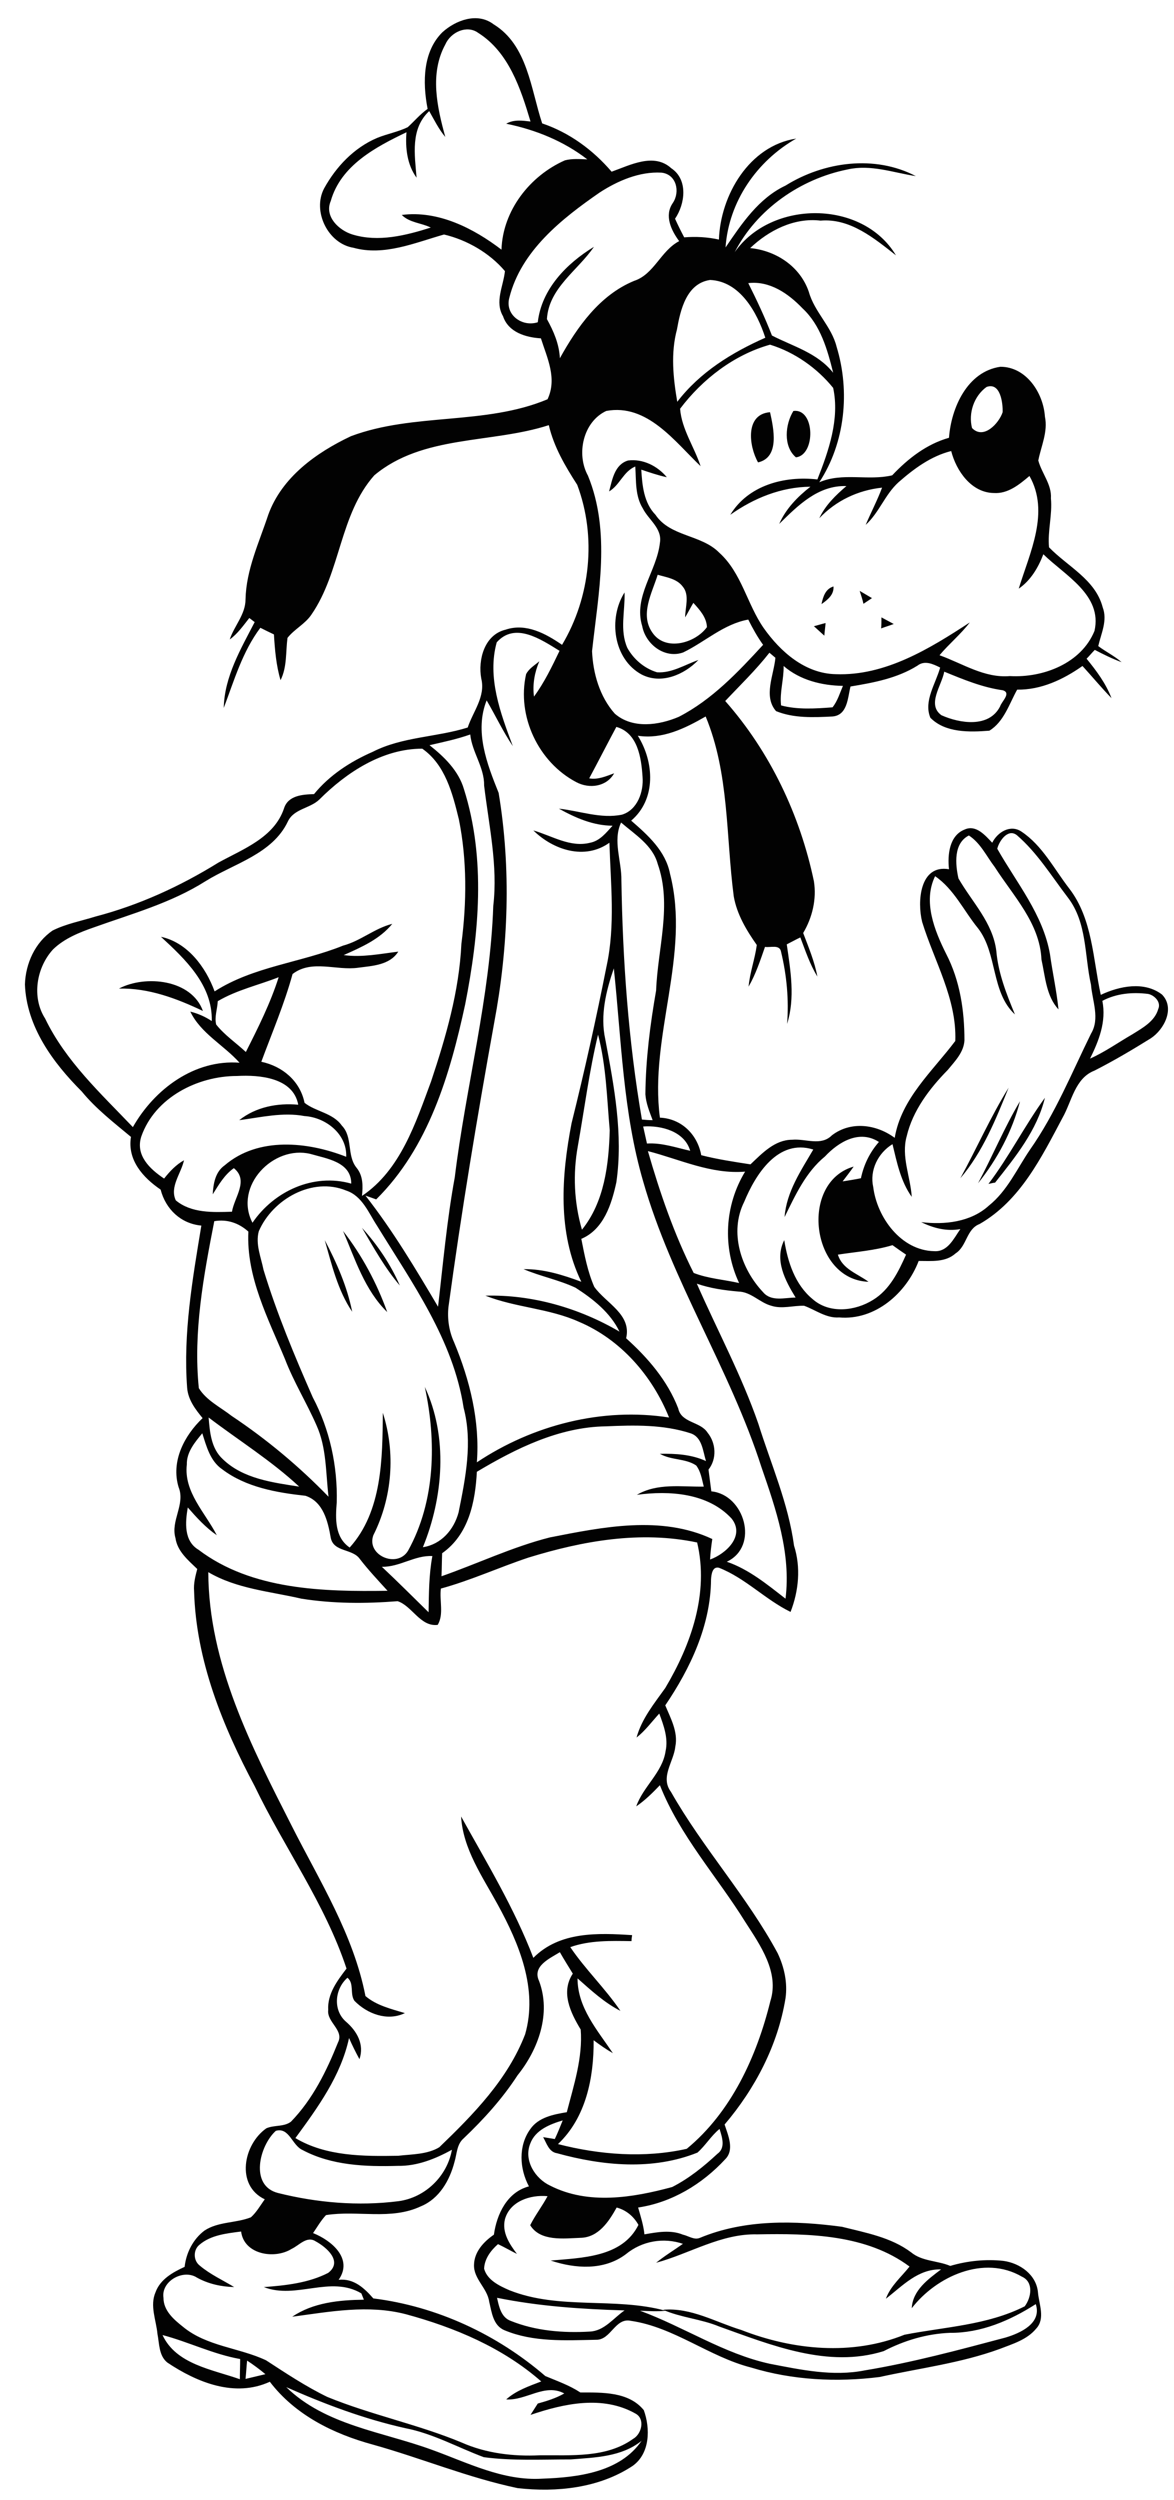 <?xml version="1.0" encoding="utf-8"?>
<!-- Generator: Adobe Illustrator 21.0.2, SVG Export Plug-In . SVG Version: 6.00 Build 0)  -->
<svg version="1.2" baseProfile="tiny" id="Layer_1" xmlns="http://www.w3.org/2000/svg" xmlns:xlink="http://www.w3.org/1999/xlink"
	 x="0px" y="0px" viewBox="0 0 372 792" overflow="scroll" xml:space="preserve">
<path fill="#020202" d="M102.9,392.9c3.8,7.2,7.1,14.7,8.7,22.7C107,408.8,105.1,400.6,102.9,392.9 M108.7,390
	c6,7.7,10.7,16.5,14,25.7C115.6,408.8,112.5,398.9,108.7,390 M114.7,389c4.9,5.4,9.1,11.6,12,18.3C122,401.8,118.4,395.3,114.7,389
	 M309.9,374.9c4.6-8.6,8.3-17.6,13.3-26C320.8,358.3,316,367.3,309.9,374.9 M313.2,375.1c6.6-8.7,11.5-18.5,17.9-27.3
	c-2.5,10.3-9.3,18.7-15.8,26.9C314.8,374.7,313.8,375,313.2,375.1 M304.3,373.3c5.2-9.5,9.6-19.5,15.3-28.7
	C315.6,354.5,311.4,365,304.3,373.3 M37.7,313.2c8.4-4.4,23-2.9,26.6,7.1C55.9,316.3,47.1,313,37.7,313.2 M257.9,198.4
	c1.2-0.3,2.4-0.7,3.7-1c-0.1,1.3-0.3,2.6-0.4,4C260.1,200.4,259,199.4,257.9,198.4 M279.3,195.6c1.3,0.7,2.6,1.4,3.9,2.1
	c-1.3,0.5-2.7,0.9-4,1.4C279.3,198.2,279.3,196.5,279.3,195.6 M203.3,213.7c-9-4.9-10.6-17.8-5.4-26c0.2,5.9-1.6,12,0.9,17.6
	c2,3.6,5.4,6.5,9.4,7.7c4.7,0.3,8.8-2.4,13.1-3.9C216.8,213.8,209.5,216.9,203.3,213.7 M272.4,187.2c1.3,0.8,2.6,1.5,3.9,2.3
	c-0.7,0.5-2,1.3-2.7,1.8C273.3,189.9,272.8,188.5,272.4,187.2 M260.3,191.4c0.5-2.3,1.2-4.8,3.8-5.6
	C264.3,188.4,262.3,190,260.3,191.4 M240.2,146.5c-2.9-5.1-4.2-15.3,3.8-15.9C245.1,135.6,247.2,144.9,240.2,146.5 M251.4,130.2
	c6.9-0.9,7.1,14,0.8,14.7C248.1,141.4,248.8,134.4,251.4,130.2 M287.3,78.3C287.8,78.8,287.8,78.8,287.3,78.3 M287.3,76.3
	C287.8,76.8,287.8,76.8,287.3,76.3 M285.3,75.3C285.8,75.8,285.8,75.8,285.3,75.3 M90.7,756.3c12.4,12.1,30.4,14.1,46,19.8
	c11.4,4.1,22.7,10,35.2,9.2c11.2-0.4,24.6-2,31.4-12c-6.3,5.1-14.7,5.3-22.4,5.9c-9.2,0-18.5,0.5-27.6-0.7
	c-8.3-3.1-16.1-7.5-24.9-9.2C115.4,766.4,102.9,761.7,90.7,756.3 M78.3,747.9c-0.2,1.9-0.3,3.9-0.5,5.8c2.1-0.5,4.2-1,6.3-1.5
	C82.3,750.7,80.3,749.2,78.3,747.9 M51.5,739.8c4.3,9.3,15.8,10.9,24.5,14c0-2.2,0.1-4.3,0.1-6.4C67.6,745.9,59.8,742,51.5,739.8
	 M157.5,728c0.6,2.8,1.3,6.2,4.3,7.3c7.9,3.2,16.7,3.9,25.1,3.4c4.6-0.2,7.5-4.3,11-6.7C184.4,731.6,170.8,730.7,157.5,728
	 M63.2,711.2c-2,1.6-2,5,0.1,6.6c3.3,2.8,7.3,4.6,10.9,6.8c-4.1-0.1-8.2-1-11.8-3c-4.3-2.8-11.4,1.1-10.6,6.4c0,4.1,3.3,6.9,6.2,9.2
	c7.5,6.2,17.8,6.6,26.3,10.6c6.3,4.1,12.6,8.3,19.4,11.6c13.9,5.7,28.8,8.7,42.7,14.5c7.7,3.4,16.3,4.4,24.6,4
	c10-0.1,21.1,0.9,29.6-5.2c2.7-1.5,3.9-6.3,0.8-8c-10.4-5.9-22.7-3.2-33.3,0.4c0.8-1.2,1.5-2.4,2.3-3.6c2.9-0.8,5.8-1.7,8.4-3.2
	c-6.2-3.3-12,2.3-18.4,1.9c3.1-2.8,7.2-4.2,11.1-5.7c-12.2-10.7-27.4-17.1-42.9-21.3c-11.9-3.1-24.1-0.8-36,0.8
	c6.6-4.5,14.9-5.3,22.7-5.4c-0.2-0.5-0.6-1.5-0.8-2c-9.8-5.8-20.7,2-30.9-2c6.9-0.5,14.2-1.3,20.4-4.5c4.7-3.6-0.5-8.1-4-10
	c-2.8-1.8-5.2,1.3-7.6,2.4c-5.4,3.4-15.1,1.8-16-5.5C71.8,707.6,66.8,708.1,63.2,711.2 M160,703.1c-1,4.2,1.4,7.8,3.8,11
	c-2-1-3.9-2.1-6-3.1c-2.3,2-4.3,4.7-4.4,7.8c1,3.6,4.8,5.4,8,6.8c15.8,6.3,33.4,2.1,49.5,6.5c-2.7,0.3-5.4,0.1-8.1,0
	c13.9,5.1,26.5,13.6,41.1,16.8c9.9,1.9,20,4.1,30.1,2.1c15.1-2.5,29.9-6.5,44.6-10.4c4.7-1.4,11.6-4.5,9.6-10.6
	c-8.1,5.2-17.4,9.2-27.2,9.1c-7.4,0.3-14.4,2.4-21,5.8c-17.6,5.5-35.6-1.9-52.1-7.8c-5.8-2.4-12.1-2.8-17.8-5.3
	c8.8-0.8,16.6,3.9,24.8,6.4c16.4,6.4,35.1,8.2,51.7,1.5c12.8-2.5,26.2-3,38.1-9c2.1-2.8,2.9-7.7-0.9-9.4c-12-7-27.1-0.1-34.9,10
	c0.3-5.7,5.2-9.2,9.3-12.3c-7.3-0.2-12.2,5.2-17.5,9.3c1.5-4.1,4.9-6.9,7.5-10.2c-13.7-10.2-31.8-10.5-48.2-10.2
	c-11.5-0.3-21.4,6.1-32.1,9c2.7-2.2,5.7-4,8.5-6c-6.2-2.1-13-0.9-18.1,3.3c-6.9,5.2-16,4.6-23.8,2c9.9-0.9,22.7-1,27.8-11.3
	c-1.5-2.7-3.9-4.7-6.9-5.5c-2.5,4.5-5.8,9.5-11.5,9.6c-5.3,0.2-12.7,1.2-15.9-4c1.6-3.2,3.8-6,5.5-9.2
	C168,695.3,161.6,697.4,160,703.1 M87.4,675.1c-5.2,4.7-8.4,17.4,0.7,19.7c12.4,3.1,25.4,4.2,38.1,2.6c8.5-1.1,15.5-7.9,17-16.3
	c-5.3,2.9-11,5.2-17.1,5.1c-10.2,0.3-21-0.1-30.2-5C92.5,679.7,91.7,673.9,87.4,675.1 M168,679.2c-2.1,5.3,1.6,11.1,6.4,13.3
	c12,6.1,26.1,3.8,38.6,0.4c5.3-2.7,10-6.5,14.3-10.5c2.7-1.9,1.5-5.3,0.7-7.9c-2.7,2.2-4.4,5.2-7,7.5c-14.2,5.7-30,4.2-44.5,0.2
	c-2.6-0.4-3.3-3.2-4.4-5.1c1.2,0.2,2.5,0.4,3.7,0.6c0.9-1.9,1.7-3.9,2.5-5.9C174.3,673,169.6,674.8,168,679.2 M121,496.4
	c5,4.7,9.9,9.6,14.8,14.4c0.1-5.9,0.1-11.9,1.2-17.8C131.4,492.7,126.7,496.5,121,496.4 M167.4,493.5c-9.3,3.1-18.2,7.2-27.7,9.8
	c-0.5,3.8,1,8.1-1,11.5c-5.5,0.7-8.1-6-12.7-7.5c-10.2,0.8-20.4,0.8-30.5-0.8c-9.9-2.3-20.5-3.1-29.5-8.4
	c0.1,29,13.7,55.3,26.5,80.5c8.8,17.4,19.5,34.3,23.3,53.8c3.5,3,8.2,4.1,12.5,5.4c-5.6,2.7-12,0.2-16-3.9c-1.5-2.2,0-5.5-2.2-7.3
	c-4,3.5-4.7,10.2-0.5,13.9c3.5,3,5.9,7.2,4.3,11.9c-1.2-2.2-2.3-4.4-3.3-6.7c-2.6,12-9.9,22-17,31.7c9.7,5.8,21.6,5.8,32.6,5.6
	c4.4-0.5,9.2-0.4,13-2.7c10.8-10.4,21.7-21.5,27.2-35.8c4.1-14.3-1.9-28.7-8.7-41.1c-4.8-8.8-11-17.6-11.6-27.9
	c8.1,14.6,16.9,29.1,22.9,44.8c8.3-8.4,20.5-7.9,31.3-7.2c-0.1,0.5-0.2,1.4-0.2,1.9c-6.5-0.1-13.2-0.3-19.4,1.9
	c4.8,7.1,11.1,13.1,15.9,20.2c-5.1-2.6-9.3-6.5-13.6-10.3c0,9.3,6.3,16.4,11.2,23.7c-2.1-1.2-4.1-2.6-6.1-4.1
	c0.1,11.8-2.4,24.5-11.3,32.9c13.2,3.4,27.4,4.5,40.8,1.5c14.1-11.6,22.2-29.3,26.5-46.8c2.9-9.1-3.2-17.7-7.9-25
	c-9-14.5-20.8-27.4-27.1-43.4c-2.3,2.4-4.7,4.8-7.5,6.7c2.2-6.3,8.3-10.7,9.3-17.5c0.9-4.1-0.6-8.1-2-11.9c-2.4,2.6-4.4,5.4-7.2,7.6
	c1.6-5.9,5.6-10.8,9.1-15.7c8.2-13.8,13.9-30,10.1-46.1C202.9,484.9,184.6,488.2,167.4,493.5 M59.2,464c-1,8.7,5.8,15.2,9.5,22.4
	c-3.5-2.4-6.4-5.6-9.2-8.8c-0.8,4.7-1.3,10.6,3.4,13.4c16.9,12.8,39.6,13.3,59.9,13c-3-3.3-6.1-6.6-8.8-10.1
	c-2.3-3.3-8.3-2.1-9.2-6.7c-0.9-5.1-2.3-11.4-8-13.3c-9.2-1-18.9-2.7-26.4-8.4c-3.8-2.6-5-7.3-6.3-11.4
	C61.7,457,59.1,460.1,59.2,464 M192,451.9c-14.8,0.2-28.5,7-40.9,14.4c-0.5,9.6-2.6,19.9-11,25.8c-0.1,2.4-0.1,4.9-0.2,7.3
	c11.4-4,22.5-9.3,34.3-12.3c16.8-3.3,35.3-7.1,51.5,0.5c-0.3,2.1-0.6,4.3-0.7,6.5c5-1.8,11.2-7.5,6.8-13c-7.5-8.1-19.7-8.9-30-7.5
	c6.5-3.8,14.1-2.5,21.2-2.6c-0.6-2.3-0.9-4.7-2.4-6.7c-3.4-2.3-7.9-1.6-11.5-3.7c5-0.1,10,0.2,14.6,2.3c-1-3.2-1.2-7.6-4.9-8.8
	C210.2,451.3,201,451.5,192,451.9 M66.1,449.1c0.4,4.7,0.8,9.8,4.5,13.2c6.4,6.2,15.8,7.4,24.2,8.7C86,462.8,75.7,456.4,66.1,449.1
	 M67.9,386.9c-3.4,17.4-6.7,35.1-4.9,52.9c2.4,3.9,6.8,6,10.4,8.8c11.1,7.4,21.4,16,30.7,25.6c-0.9-7.6-0.6-15.5-3.8-22.6
	c-3.1-7.1-7.2-13.7-10-21C85,417.8,78,404.6,78.7,390.2C75.7,387.5,72,386.2,67.9,386.9 M82,390.1c-1.1,4.1,0.7,8.2,1.5,12.2
	c4.2,13.8,9.8,27.2,15.6,40.4c5.4,10.2,7.9,21.8,7.6,33.3c-0.4,5.1-0.7,11,4.1,14.3c10.3-11.4,10.4-28.2,10.5-42.7
	c4.1,12.7,3,26.9-3,38.8c-2.3,6.4,7.6,10.6,11,4.9c8.7-15.7,9-34.8,5.3-51.9c7.4,15.8,5.9,34.9-0.6,50.8c5.8-0.9,9.8-5.5,11.3-11
	c2.2-10.9,4.5-22.2,1.6-33.2c-3.3-21.5-16.3-39.5-27.4-57.6c-2.7-4.1-4.7-9.5-9.8-11.2C99,372.8,86.4,379.9,82,390.1 M205.3,364.7
	c3.8,13.2,8.3,26.3,14.5,38.6c4.6,1.8,9.6,2.1,14.4,3.2c-5.3-11.3-4.6-24.6,1.9-35.3C225.3,372.1,215.4,367.3,205.3,364.7 M80,387.4
	c6.8-10,19.3-15.8,31.3-12.4c0-6.9-7.8-7.9-12.9-9.4C86.6,362.7,74,375.8,80,387.4 M261.4,366.4c-6.1,5-9.4,12.3-12.8,19.2
	c0.6-8,5.2-14.7,9.1-21.4c-11.2-3.5-18.3,7.9-21.9,16.6c-4.8,9.6-1,21.2,6,28.6c2.6,3.1,6.9,1.7,10.3,1.7
	c-3.3-5.4-6.8-11.9-3.6-18.2c1.1,6.9,3.4,14.1,9,18.7c5.3,4.7,13.5,3.8,19.2,0.2c5.2-3.2,8-8.9,10.4-14.3c-1.5-1-2.9-2-4.3-3
	c-5.6,1.7-11.5,2.1-17.3,3c1.4,4.6,6.2,6,9.7,8.6c-18.2-0.6-22-31.5-4.7-36.5c-1.1,1.6-2.3,3.1-3.5,4.7c1.9-0.3,3.8-0.6,5.8-1
	c0.9-4.3,2.8-8.2,5.7-11.5C272.3,357.8,265.7,361.8,261.4,366.4 M203.8,356.9c0.4,1.8,0.8,3.6,1.2,5.4c4.7-0.3,9.2,1.3,13.7,2.3
	C216.9,358.4,209.5,356.5,203.8,356.9 M44.8,360c-2,6,2.7,10.4,7.2,13.4c1.8-2.3,3.8-4.4,6.3-5.8c-0.9,4.2-4.6,8.4-2.6,12.7
	c4.9,4.1,11.8,3.8,17.8,3.6c0.8-4.7,5.4-9.9,0.6-13.8c-3,2.1-4.8,5.3-6.7,8.3c0.2-3.4,0.8-7.1,3.8-9.2c10.6-9.1,26.3-7.5,38.5-2.7
	c0.3-7.2-6.5-12.5-13.2-12.9c-6.9-1.3-13.8,0.4-20.7,1.3c5.3-4.2,12.1-5.5,18.7-4.9c-1.6-8.6-12.3-9.5-19.4-9.1
	C62.5,340.9,49.1,347.8,44.8,360 M189.5,327.8c-2.8,11.6-4.3,23.5-6.4,35.3c-1.6,8.8-1.2,17.9,1.3,26.5c7.1-8.8,8.5-20.6,8.8-31.5
	C192.3,347.9,192.1,337.7,189.5,327.8 M349.3,317.1c1.3,6.6-1.1,12.6-3.9,18.3c4.7-2.1,8.9-5.1,13.4-7.7c3.2-2,7.1-4.1,8.2-8
	c1-2.2-1.2-4.4-3.2-4.8C358.9,314.3,353.8,314.7,349.3,317.1 M69,317.2c-0.1,2.4-1.1,5-0.5,7.4c2.7,3.4,6.3,5.8,9.4,8.7
	c3.9-7.7,7.8-15.5,10.4-23.7C82,312.1,75.1,313.6,69,317.2 M191.8,329.3c2.8,14.9,5.7,30.1,3.5,45.3c-1.5,6.9-4,14.9-11.1,17.9
	c1,5.1,2,10.4,4.1,15.2c3.7,5.2,11.9,8.7,10.1,16.3c6.9,6.2,13.1,13.4,16.5,22.2c1,4.7,7,4.1,9.3,7.7c2.7,3.3,3,8.3,0.3,11.7
	c0.3,2.3,0.6,4.6,0.9,6.9c10.5,1,15.3,17.4,4.9,22.3c7,2.4,12.8,7.2,18.6,11.7c1.8-14.3-3-28.3-7.6-41.6c-10-31.2-28.5-59-37.5-90.6
	c-6.4-21.9-6.9-44.9-9.3-67.5C192.1,313.8,190.1,321.6,191.8,329.3 M316,268.9c6.1,10.8,14.5,20.8,16.7,33.4
	c0.8,5.8,2.1,11.6,2.7,17.5c-3.9-4.2-4.2-10.4-5.4-15.8c-0.5-11.5-8.9-20.1-14.8-29.3c-2.6-3.4-4.5-7.6-8.2-10
	c-4.9,2.5-4.3,9.1-3.3,13.6c4.3,7.5,10.9,14,12,23c0.6,7,3.2,13.6,5.9,20.1c-7.6-7-5.5-19.3-11.7-27.3c-4.5-5.5-7.6-12.4-13.6-16.5
	c-3.9,8-0.2,17.2,3.5,24.6c4.4,8.5,5.8,18,5.8,27.4c-0.2,3.8-3,6.6-5.3,9.4c-5.8,5.9-11.1,12.9-13,21c-1.8,6.4,1.2,12.8,1.6,19.2
	c-3.5-4.9-4.7-10.9-6.1-16.7c-4.6,2.8-7.3,8.3-6.1,13.6c1.2,9.6,8.8,20.1,19.3,20.3c4.3,0.3,6.2-4,8.3-7c-4.3,0.8-8.6-0.3-12.4-2.2
	c7.4,0.9,15.7,0,21.4-5.2c5.9-4.7,9-11.8,13.1-17.8c8-11.4,13.2-24.3,19.3-36.7c2.9-4.8,0.4-10.4,0-15.5c-2.1-9.3-1.2-19.6-7.3-27.6
	c-5.2-6.8-9.7-14.2-16.2-19.8C319.4,262.4,316.6,266.4,316,268.9 M196.8,260.6c-2.7,5.8,0.2,12.2,0.1,18.3
	c0.4,25.4,2.2,50.8,6.5,75.8c1.1,0.1,2.2,0.2,3.4,0.2c-1-2.7-2.1-5.3-2.3-8.2c0.1-11.1,1.5-22,3.4-32.9c0.5-13.3,5.1-27.1,0.5-40.1
	C206.8,267.8,201.2,264.4,196.8,260.6 M101.2,253.3c-3,2.9-8.1,2.9-10,7c-4.9,10.3-17.1,13.3-26.1,18.9
	c-10.9,6.9-23.3,10.3-35.3,14.6c-4.6,1.6-9.4,3.5-13,7c-5.3,5.8-6.8,15.2-2.5,21.9c6.5,13.5,17.6,23.7,27.8,34.4
	c6.8-12,19.5-21.5,33.8-20.4c-5-5.6-12.3-9.3-15.6-16.2c2.4,0.6,4.7,1.6,6.8,3c0.3-11.4-8.4-19.6-16.1-26.7
	c8.4,1.8,14.2,9.6,17,17.3c12.3-7.9,27.3-9.1,40.7-14.5c5.6-1.5,10-5.5,15.6-6.9c-4,4.9-9.8,7.4-15.4,9.9c5.8,0.8,11.6-0.4,17.3-1.1
	c-2.7,4.3-8.2,4.5-12.7,5.1c-6.9,1-14.7-2.7-20.8,2c-2.6,9.5-6.5,18.6-9.9,27.8c6.7,1.4,12.3,6.1,13.7,13c3.5,2.8,9,3.2,11.8,7.2
	c3.6,3.7,1.5,9.5,4.7,13.4c2.1,2.6,2,5.8,1.7,8.9c12.2-8.2,17-23.1,21.9-36.3c4.7-14.1,8.9-28.6,9.6-43.6
	c1.7-13.1,1.8-26.5-0.8-39.4c-2-8.2-4.3-17.3-11.6-22.4C121.2,237.2,109.8,244.7,101.2,253.3 M136.1,236.1
	c4.7,3.7,9.2,8.1,10.9,13.9c7,22.1,4.8,45.8,0.4,68.2c-4.8,22.2-11.6,45.4-28.2,61.8c-1.1-0.4-2.2-0.8-3.4-1.2
	c8.7,11.1,15.9,23.2,23,35.2c1.6-13.7,2.8-27.4,5.3-41c3.5-28.7,11.2-57,12.2-86c1.5-12.8-1.4-25.5-2.9-38.1
	c0.1-5.8-3.8-10.5-4.4-16.2C144.8,234.2,140.4,235.1,136.1,236.1 M299.2,212.8c-0.8,4.4-5.6,10.4-0.9,13.8
	c5.8,2.6,15.1,4.1,18.6-2.8c0.5-1.6,3.6-4.2,0.9-5.1C311.3,217.8,305.3,215.3,299.2,212.8 M248.3,211c0.1,4.2-1.3,8.4-0.8,12.5
	c5.3,1.4,10.9,1,16.3,0.6c1.6-2,2.3-4.5,3.3-6.8C260.4,217.2,253.5,215.5,248.3,211 M157.4,203.5c-3.1,11.1,1.2,22.5,5.1,32.9
	c-3.1-4.6-5.5-9.7-8.3-14.5c-3.9,9.8,0.1,20.1,3.8,29.3c4,24,3.1,48.9-1.4,72.8c-5.4,29.9-10.4,59.9-14.5,90.1
	c-0.4,3.8,0.2,7.7,1.8,11.2c5,12,8.2,25,7.2,38c17.7-11.8,39.7-17.5,60.9-14.2c-5.3-13.2-15.3-24.7-28.5-30.3
	c-9.5-4.3-20.1-4.5-29.7-8.3c14.8-0.4,29.7,3.9,42.5,11.4c-2.9-6-8.3-10.3-13.9-13.9c-5.3-2.5-11.1-3.6-16.5-5.9
	c6.3-0.1,12.4,1.8,18.3,4c-7.6-15.6-6.3-33.6-3.1-50.2c4.1-16.5,7.8-33.1,11.1-49.8c2.8-12.9,1.3-26.1,0.9-39.1
	c-7.8,5.6-17.8,2.3-24.1-3.9c5.9,1.7,11.7,5.5,18,3.9c3.1-0.6,5.1-3.2,7.1-5.4c-6.1,0-11.8-2.5-17-5.4c6.6,0.7,13.3,3.3,20,1.9
	c4.9-1.5,6.9-7.3,6.5-12c-0.4-6-1.5-13.9-8.3-15.8c-2.9,5.4-5.7,10.9-8.6,16.3c2.8,0.5,5.4-0.7,7.9-1.6c-2.4,4.3-7.9,5-12,2.8
	c-12-6.3-18.9-20.9-15.9-34.2c0.9-1.8,2.7-2.8,4.2-4.1c-1.5,3.5-2.2,7.3-1.7,11.2c3.3-4.5,5.7-9.5,8.1-14.5
	C171.3,202.5,163.2,197,157.4,203.5 M208.4,182.1c-1.8,5.8-5.7,12.6-1.7,18.3c4.1,6.1,13.6,3.4,17.3-1.7c-0.1-3.1-2.3-5.5-4.3-7.7
	c-0.9,1.5-1.7,3.1-2.6,4.6c0-3.2,1.5-7.1-0.8-9.8C214.4,183.3,211.1,182.9,208.4,182.1 M312.6,122.6c-4,2.9-5.8,8.3-4.6,13
	c3.6,3.8,8.5-1.4,9.7-5C317.8,127.7,317,121,312.6,122.6 M215.5,129.5c0.5,6.5,4.5,12.1,6.5,18.2c-8.2-7.8-16.9-19.9-29.9-17.5
	c-7.3,3.4-9.6,13.6-5.8,20.5c7.3,17.8,3.3,37.3,1.3,55.6c0.3,7,2.4,14.4,7.2,19.8c5.6,4.9,14,3.7,20.3,1
	c10.5-5.4,18.8-14.2,26.7-22.8c-1.8-2.5-3.3-5.2-4.7-8c-7.8,1.4-13.6,7-20.6,10.4c-5.8,2.1-11.9-2.5-13-8.3
	c-2.9-9.4,4.6-17.4,5.6-26.4c0.8-4.6-3.6-7.3-5.4-10.9c-2.5-4-2.1-8.8-2.4-13.3c-3.8,1.6-4.9,5.9-8.3,7.9c1-3.7,1.7-8.5,6-9.8
	c4.7-0.6,9.3,1.7,12.3,5.3c-2.8-0.6-5.4-1.5-8.1-2.4c0.3,5,0.8,10.5,4.5,14.3c4.7,7,14.5,6.2,20.2,12c7.1,6.4,8.8,16.3,14.1,23.9
	c5.3,7.5,13.1,14.4,22.8,14.6c15.7,0.6,29.8-8.1,42.5-16.4c-2.9,3.8-6.6,6.8-9.6,10.4c7.3,2.6,14.2,7.3,22.3,6.6
	c10.5,0.6,22.6-4,26.8-14.3c2.6-11.4-9.4-17.6-16.2-24.3c-1.6,4.2-4,8.3-7.8,10.9c3.5-11.4,9.9-24.2,3.4-35.7
	c-3.2,2.7-6.8,5.7-11.3,5.4c-7.1-0.1-11.9-7-13.5-13.3c-6.4,1.6-11.8,5.6-16.7,9.9c-4.3,3.9-6.1,9.6-10.4,13.5
	c1.7-4,3.7-7.8,5.2-11.8c-7.6,0.8-14.6,4.1-19.9,9.7c1.9-4.1,5.2-7.3,8.6-10.2c-9-0.3-15.4,6.2-21.3,12c2.1-4.8,5.8-8.6,9.9-11.8
	c-9.3,0.1-17.9,3.6-25.4,8.9c5.7-9.4,17.2-12.4,27.6-11.2c3.6-9.1,7.1-19.2,5-29c-5.1-6.3-12.2-11.3-20-13.7
	C232.6,112.4,222.6,120.1,215.5,129.5 M237.1,89.7c2.7,5.4,5.3,10.9,7.5,16.6c6.8,3.5,14.4,5.5,19.4,11.8c-1.8-7.3-4-15.1-9.7-20.4
	C249.8,93,243.9,88.9,237.1,89.7 M214.5,104.4c-2,7.5-1.2,15.3,0.1,22.9c7.2-9.4,17.3-15.6,27.9-20.3c-2.6-8-8-17.9-17.5-18.3
	C217.5,89.8,215.6,98.2,214.5,104.4 M190,61c-12,8.3-24.9,18.5-28.6,33.3c-1.5,5.4,4,9.4,9,7.8c1.2-10.5,9.1-18.6,17.8-23.9
	c-5.1,7.5-14.3,13-14.9,22.9c2.1,3.8,3.9,7.9,4.1,12.4c5.5-9.9,12.6-20,23.5-24.5c6.4-2.1,8.4-9.5,14.3-12.6
	c-2.5-3.4-4.8-8.1-2-12.1c2.4-3.6,1.1-9.1-3.6-9.6C202.6,54.3,195.7,57.3,190,61 M141.1,14.1c-5,9.2-2.6,19.8,0,29.3
	c-2.1-2.5-3.5-5.4-5.1-8.2c-6,5.6-4.6,13.8-4,21.1c-3-4.1-3.6-9.4-3.2-14.4c-9.8,4.7-20.8,10.5-24,21.8c-2.1,4.9,2.6,9.3,6.9,10.6
	c8.2,2.5,16.9,0.3,24.8-2.2c-3-1.5-6.7-1.5-9.2-4c11.5-1.5,22.7,4.2,31.6,11c0.4-12.4,9-23.4,20.1-28.3c2.3-0.6,4.7-0.4,7.1-0.3
	c-7.5-5.8-16.4-9.4-25.7-11.3c2.4-1.4,5.1-1,7.7-0.7c-3.1-10.4-6.9-22-16.6-28.1C147.9,7.8,142.8,10.2,141.1,14.1 M140.2,10.2
	c4.2-3.8,11.1-6.4,16.2-2.5c10.8,6.6,11.8,20.6,15.4,31.4c8.6,2.9,16.1,8.4,22,15.3c5.9-2.1,13.4-6.1,18.9-1.1
	c5.4,3.6,4.4,11.3,1.2,16c0.9,2,1.9,4,2.9,5.9c3.7-0.3,7.4-0.1,11,0.7c0.5-14.1,9.6-29.7,24.5-32c-12.5,7.1-21.4,20-22.4,34.5
	c5.1-7.5,10.5-15.6,19-19.6c12.2-7.6,28.3-9.8,41.3-3c-7.2-1.1-14.3-3.8-21.7-2.1c-14.9,3-28.7,12.6-35.7,26.2
	c11.6-16.6,40.5-16.7,51.1,1c-6.9-5.4-14.5-11.8-23.9-11c-8.4-1-16.4,3.1-22.3,8.7c8.3,0.8,15.9,5.9,18.6,13.9
	c1.8,6.4,7.2,10.9,8.8,17.4c4.3,14.1,2.7,30.4-5.5,42.9c7.4-3.2,15.4-0.4,23.1-2.2c5-5.3,10.9-9.9,18-11.9c0.7-9.5,5.8-21,16.3-22.5
	c8.2,0,13.6,8.3,14.1,15.8c1,4.8-1.2,9.3-2.1,13.9c1.1,4.1,4.3,7.6,4,12c0.5,5.2-1.1,10.4-0.6,15.5c5.9,6.1,14.7,10.2,17,19
	c1.6,4.2-0.5,8.3-1.4,12.3c2.4,1.8,5.1,3.1,7.4,5.1c-3-1.1-5.8-2.5-8.5-3.9c-0.9,0.9-1.7,1.9-2.6,2.8c3.1,3.8,6.1,7.8,7.9,12.5
	c-3.2-3.3-6.1-6.8-9.2-10.2c-6.1,4.3-13.1,7.6-20.7,7.5c-2.5,4.5-4.2,10.2-8.8,13c-6.3,0.5-14,0.7-18.7-4.1
	c-2.2-5.3,1.7-10.8,3.1-15.9c-2.2-1.1-4.9-2.4-7.2-0.6c-6.4,4-13.9,5.4-21.2,6.6c-0.9,3.5-0.9,9.1-5.7,9.5
	c-5.9,0.3-12.3,0.6-17.9-1.7c-4.1-4.7-0.7-11.4-0.2-16.9c-0.5-0.4-1.4-1.2-1.9-1.6c-4.3,5.5-9.3,10.3-14,15.3
	c14.2,16.1,23.7,36.1,28.1,57.1c0.9,5.7-0.5,11.5-3.4,16.4c1.7,4.5,3.6,9,4.5,13.8c-2.4-3.9-3.8-8.2-5.4-12.4
	c-1.5,0.7-2.9,1.5-4.3,2.2c1.2,8.3,2.7,17,0.1,25.2c0.6-7.6-0.1-15.3-1.9-22.8c-0.4-2.5-3.4-1.3-5.1-1.6c-1.5,4.3-2.9,8.6-5.2,12.6
	c0.4-4.5,2-8.7,2.6-13.2c-3.3-4.7-6.3-9.7-7.3-15.4c-2.5-19.1-1.4-38.9-8.9-57c-6.6,3.8-13.7,7.3-21.5,6.1
	c5.2,8.3,5.9,20.1-2.1,26.9c5.3,4.6,10.9,9.6,12.3,16.8c6.6,25.7-6.6,51.4-3.2,77.3c6.8,0.3,11.9,5.3,13.1,11.9
	c5.1,1.3,10.4,2.1,15.6,2.9c3.7-3.5,7.7-7.8,13.2-7.8c4.3-0.4,9.1,2.1,12.6-1.4c6-4.6,14.1-3.5,19.9,0.8c2.1-12.5,12-21.1,19.2-30.7
	c0.5-13.4-6.7-25.3-10.5-37.7c-1.6-6.4-0.8-18.3,8.5-16.7c-0.5-4.6,0.1-10.7,5-12.6c3.6-1.6,6.5,1.9,8.7,4.2
	c1.7-3.4,5.8-5.9,9.3-3.5c6.6,4.4,10.3,11.8,15.1,18c7.4,9.6,7.5,22.3,10,33.7c5.9-2.8,13.8-4.4,19.4-0.1c4.2,4.3,0.7,11.1-3.6,13.9
	c-5.8,3.6-11.7,7.1-17.8,10.2c-6.2,2.4-7.2,9.8-10.1,14.9c-6.7,12.6-13.4,26.3-26.3,33.7c-4.2,1.6-4,7-7.6,9.3
	c-3.2,2.9-7.7,2.4-11.7,2.4c-3.9,10.2-13.8,18.9-25.2,17.9c-4.1,0.3-7.5-2.4-11.1-3.7c-3.5-0.1-7,1.1-10.4,0
	c-3.7-1-6.4-4.4-10.4-4.5c-4.5-0.4-8.9-1-13.2-2.5c6.5,14.8,14.2,29.1,19.5,44.4c4,12.8,9.5,25.2,11.3,38.6c2.2,6.9,1.5,14.3-1.1,21
	c-8-3.9-14.3-10.7-22.7-14c-2.1-0.5-2.4,2.2-2.5,3.7c-0.1,14.5-6.5,28.1-14.5,39.9c1.7,4.1,4.1,8.4,3.2,13
	c-0.5,4.9-4.9,9.7-1.4,14.4c10.1,17.8,24.1,33.1,33.8,51.1c2.1,4.4,3.2,9.4,2.5,14.3c-2.4,14.8-9.6,28.6-19.3,40
	c1.1,3.4,3.2,8,0.2,11c-7.3,7.9-16.9,13.7-27.6,15.3c0.8,2.8,1.7,5.6,2,8.5c4-0.7,8.3-1.5,12.2,0.1c1.8,0.4,3.6,1.8,5.4,1
	c14.2-5.9,30-5.5,45-3.5c7.5,1.9,15.5,3.3,21.9,8.1c3.5,2.9,8.4,2.6,12.4,4.3c5.4-1.6,11.2-2.2,16.8-1.6c5.3,0.7,10.5,4.4,11,10
	c0.3,3.7,2.4,8.3-0.6,11.5c-2.9,3.5-7.4,4.8-11.5,6.4c-12.3,4.5-25.4,6.1-38.1,8.9c-13.6,1.7-27.6,1-40.7-3
	c-13.3-3.4-24.4-12.8-38.1-14.8c-5-1.1-6.3,6.1-11,6c-9.7,0.2-19.9,0.8-29-3c-3.7-1.5-4.1-5.8-4.9-9.1c-0.6-4.3-5-7.2-4.8-11.7
	c0.1-4.1,3.1-7.3,6.3-9.5c0.9-6.5,4.2-13.5,11.1-15.3c-3-5.6-3.4-12.8,0.4-18.1c2.6-3.8,7.4-4.7,11.6-5.4c2.2-8.5,5.1-17.3,4.4-26.2
	c-3.2-5.3-6.4-11.8-2.5-17.7c-1.4-2.3-2.8-4.5-4.1-6.8c-3.2,2-8.8,4.4-6.6,9.1c3.9,10.3-0.2,21.7-6.8,29.9
	c-4.8,7.4-10.7,13.9-17.1,20c-2.2,1.9-2.1,4.9-2.9,7.5c-1.5,5.8-4.8,11.6-10.6,14c-9.5,4.5-20.1,1.2-30.1,2.8
	c-1.6,1.7-2.8,3.8-4.1,5.7c5.8,2.3,12.8,8.1,8.1,14.8c4.8-0.5,8.1,2.6,11,5.9c20.1,2.5,39.2,11.4,54.5,24.6
	c3.8,1.6,7.6,2.9,11.1,5.2c6.9,0,15.3-0.3,20.1,5.6c2.1,5.8,2,13.8-3.6,17.7c-10.6,7-24,8.4-36.4,7c-15.7-3.3-30.5-9.5-45.9-13.8
	c-12.5-3.4-24.6-9.4-32.6-19.9c-11.1,5.1-23.1,0.2-32.5-6.1c-2.7-2.2-2.5-6-3.1-9c-0.4-4.4-2.5-9-0.6-13.3c1.5-4.1,5.5-6.3,9.2-8
	c0.5-4.5,2.7-8.8,6.3-11.5c4.4-2.9,9.9-2.3,14.7-4.2c1.8-1.6,3-3.8,4.4-5.7c-9.3-4.4-6.8-17.4,0.5-22.5c2.5-1.1,5.6-0.4,7.8-2.1
	c6.9-7.1,11.3-16.1,14.9-25.1c2-3.9-3.6-6.4-3.1-10.3c-0.3-5.1,2.9-9.3,5.8-13.1c-6.8-20.6-19.8-38.4-29.1-57.8
	c-10.2-19.1-18.6-39.9-19.2-61.8c-0.2-2.4,0.4-4.7,1-7c-2.9-2.8-6.3-5.6-6.9-9.8c-1.6-5.5,3.2-10.7,1-16.1
	c-2.5-8.2,1.8-16.4,7.6-21.9c-2.3-2.8-4.6-5.8-4.9-9.6c-1.3-17.3,1.7-34.4,4.5-51.4c-6.5-0.6-11.3-5.2-12.9-11.4
	c-5.6-3.8-10.6-9.4-9.4-16.7c-5.4-4.5-11.1-8.9-15.6-14.4c-9.1-9.1-17.5-20.5-18-33.9c0.2-6.6,3.2-13.3,8.8-17.1
	c4.2-2.1,9-3,13.5-4.4c13.8-3.6,26.9-9.6,39-17.1c7.8-4.3,17.7-7.9,20.8-17.2c1.3-4.1,5.9-4.4,9.5-4.5c4.9-6,11.5-10.3,18.6-13.4
	c9.4-4.8,20.2-4.6,30.1-7.7c1.7-5.1,5.7-9.8,4.3-15.5c-1.1-6,1-13.9,7.7-15.5c6.5-2.2,12.8,1.3,17.9,4.8c9-15.1,11-34.2,4.8-50.7
	c-3.8-5.9-7.4-12-9-18.9c-18.2,5.9-39.9,3-55.3,15.9c-11,12.4-10.6,30.6-19.9,44.1c-2,3-5.4,4.6-7.6,7.4c-0.6,4.5-0.1,9.2-2.2,13.4
	c-1.4-4.7-1.8-9.6-2.1-14.5c-1.5-0.7-2.9-1.4-4.3-2.1c-5.7,7.6-8.3,16.7-11.6,25.4c0.2-9.9,5.4-18.7,9.8-27.2
	c-0.4-0.3-1.3-1-1.7-1.3c-1.9,2.4-3.7,5-6.2,6.8c1.4-4.3,5-7.9,5-12.7c0.2-9.4,4.3-18,7.2-26.8c4.3-11.9,15.2-19.7,26.2-24.9
	c20-7.5,42.5-3.4,62.3-11.7c3.1-6.6-0.1-13-2.1-19.3c-4.8-0.3-10.3-1.9-12-7c-2.7-4.6,0.1-9.5,0.6-14.3c-4.9-5.8-12.1-9.9-19.3-11.6
	c-9.2,2.6-19,6.9-28.7,4.2c-8.1-1.3-13.1-11.6-9.3-18.8c3.8-6.9,9.5-12.9,16.8-16c3.2-1.3,6.6-1.9,9.7-3.4c2.1-1.9,3.9-4.1,6.3-5.8
	C133.8,25.8,134.1,16.2,140.2,10.2"/>
</svg>

